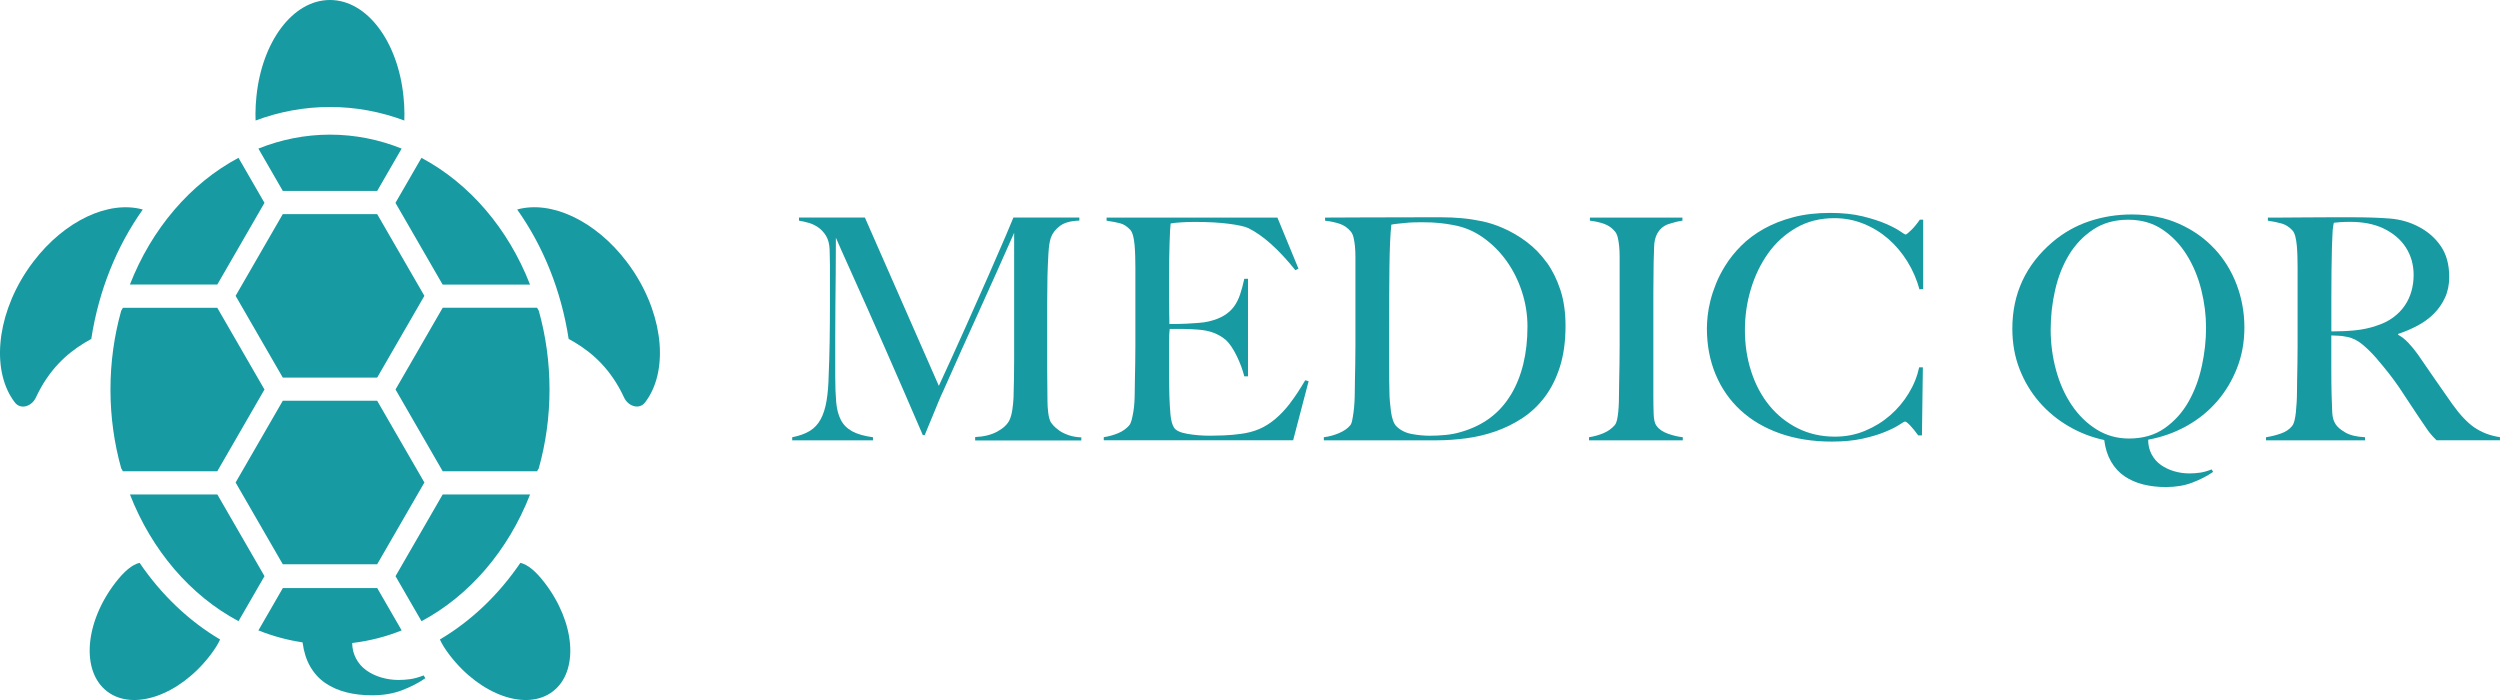 <svg xmlns="http://www.w3.org/2000/svg" id="_&#xB808;&#xC774;&#xC5B4;_1" data-name="&#xB808;&#xC774;&#xC5B4; 1" viewBox="0 0 896.42 251"><defs><style>      .cls-1 {        fill: #179aa1;      }    </style></defs><path class="cls-1" d="M379.7,154.29c-.89-.63-1.57-1.22-2.05-1.78-.48-.55-.76-.91-.84-1.06-.44-.81-.76-1.94-.94-3.38-.19-1.44-.28-2.86-.28-4.27-.07-4.36-.11-8.51-.11-12.43v-22.08c0-3.33.04-6.77.11-10.32.07-2.59.18-5.22.33-7.88.15-2.67.44-4.62.89-5.88.59-1.63,1.68-3.03,3.27-4.22,1.59-1.18,3.9-1.81,6.94-1.88v-1.11h-23.64c-.22.59-1.13,2.76-2.72,6.49s-3.62,8.42-6.1,14.04c-2.48,5.62-5.27,11.91-8.38,18.86-3.11,6.95-6.29,13.95-9.54,20.97l-26.52-60.36h-23.63v1.11c.89.15,1.96.39,3.22.72s2.44.87,3.55,1.61,2.07,1.76,2.89,3.05c.81,1.3,1.26,2.98,1.33,5.05.07,2.15.11,3.96.11,5.44v13.98c0,4.96-.04,9.6-.11,13.93-.07,4.33-.19,8.08-.33,11.26-.07,3.77-.33,6.97-.78,9.6-.44,2.63-1.15,4.83-2.11,6.6-.96,1.78-2.26,3.16-3.88,4.16-1.63,1-3.74,1.76-6.32,2.28v1.11h28.96v-1.11c-3.18-.44-5.68-1.16-7.49-2.16-1.81-1-3.16-2.36-4.05-4.11-.89-1.74-1.44-3.88-1.66-6.43-.22-2.55-.33-5.57-.33-9.04v-14.2c0-4.07.02-7.93.06-11.59.04-3.66.07-7.36.11-11.09s.06-8.05.06-12.93c.37.82,1.05,2.37,2.05,4.66,1,2.29,2.27,5.14,3.83,8.54,1.55,3.4,3.29,7.29,5.22,11.65,1.92,4.37,3.99,9.04,6.21,14.04,2.22,4.99,4.49,10.19,6.82,15.59,2.33,5.4,4.68,10.84,7.05,16.31h.67c.15-.44.52-1.35,1.11-2.72.59-1.37,1.22-2.89,1.89-4.55.67-1.66,1.33-3.29,2-4.88.67-1.59,1.18-2.75,1.55-3.49,2.44-5.47,4.68-10.49,6.71-15.03,2.04-4.55,4.05-9,6.05-13.37,2-4.36,4.01-8.84,6.05-13.42,2.03-4.59,4.27-9.62,6.71-15.09v45.16c0,4.44-.07,9.1-.22,13.98-.07,1.48-.22,2.94-.44,4.38-.22,1.44-.55,2.64-1,3.61-.74,1.55-2.18,2.92-4.33,4.11s-4.81,1.85-7.99,2v1.22h38.06v-1.11c-1.78-.07-3.33-.35-4.66-.83-1.33-.48-2.44-1.03-3.33-1.66Z"></path><path class="cls-1" d="M462.64,144.53c-1.74,2.26-3.53,4.16-5.38,5.71-1.85,1.56-3.77,2.76-5.77,3.61-2,.85-4.18,1.42-6.55,1.72-2.14.3-4.2.48-6.16.55-1.96.07-3.57.11-4.83.11-2.96,0-5.7-.22-8.21-.67-2.52-.44-4.11-1.18-4.77-2.22-.66-1.03-1.09-2.61-1.28-4.71-.19-2.11-.31-4.35-.39-6.71,0-.74-.02-1.64-.05-2.72-.04-1.07-.05-2.2-.05-3.38v-13.32c0-2,.07-3.51.22-4.55h5.1c.74,0,1.48.02,2.22.06s1.66.09,2.77.17c2.22.15,4.16.55,5.83,1.22,1.66.67,3.08,1.52,4.27,2.55,1.33,1.26,2.6,3.15,3.83,5.66,1.22,2.52,2.13,4.96,2.72,7.32h1.33v-34.95h-1.33c-.44,2.07-.94,3.94-1.5,5.6s-1.3,3.13-2.22,4.38c-.93,1.26-2.13,2.33-3.61,3.22-1.48.89-3.33,1.59-5.55,2.11-.96.22-2.16.39-3.61.5-1.44.11-2.89.2-4.33.28-1.44.07-2.72.11-3.83.11h-2.22v-1.22c0-.67-.02-1.61-.05-2.83s-.05-2.79-.05-4.71v-7.1c0-4.88.05-9.17.17-12.87.11-3.7.24-6.14.39-7.32.74-.15,1.94-.28,3.61-.39s3.27-.17,4.83-.17c4.88,0,9.02.22,12.43.67,3.4.44,5.73.96,6.99,1.55,5.25,2.59,10.87,7.62,16.87,15.09l1.11-.55-7.55-18.31h-61.25v1.11c2,.29,3.62.61,4.88.94,1.26.33,2.44,1.09,3.55,2.27.44.44.79,1.17,1.06,2.16.26,1,.44,2.13.55,3.38.11,1.26.18,2.59.22,3.99.04,1.41.06,2.77.06,4.11v28.07c0,2.22-.02,4.38-.06,6.49-.04,2.11-.07,4.05-.11,5.82-.04,1.78-.06,3.18-.06,4.21,0,1.19-.04,2.39-.11,3.61-.07,1.22-.2,2.38-.39,3.49-.19,1.11-.39,2.09-.61,2.94-.22.85-.52,1.5-.89,1.94-1.04,1.18-2.35,2.11-3.94,2.77-1.59.67-3.31,1.15-5.16,1.44v1.11h67.9l5.55-21.19-1.22-.33c-1.85,3.18-3.65,5.9-5.38,8.15Z"></path><path class="cls-1" d="M554.62,94.16c-2.03-2.85-4.42-5.31-7.15-7.38-2.74-2.07-5.66-3.77-8.77-5.1-2.37-1.03-4.77-1.81-7.21-2.33-2.44-.51-4.88-.89-7.32-1.11-2.44-.22-4.88-.33-7.33-.33h-7.1c-8.29,0-15.35.02-21.19.05-5.84.04-10.32.06-13.42.06v1.11c1.92.22,3.66.59,5.22,1.11s2.89,1.44,3.99,2.77c.44.52.77,1.24,1,2.16.22.92.39,1.96.5,3.1.11,1.15.17,2.38.17,3.72v32.07c0,2.22-.02,4.38-.06,6.49-.04,2.11-.07,4.05-.11,5.82-.04,1.78-.06,3.18-.06,4.21,0,1.19-.04,2.4-.11,3.66s-.18,2.44-.33,3.55-.31,2.11-.5,3c-.18.89-.46,1.52-.83,1.88-.89,1.04-2.2,1.92-3.94,2.66-1.74.74-3.53,1.22-5.38,1.44v1.11h40.5c3.4,0,6.92-.24,10.54-.72,3.62-.48,7.14-1.31,10.54-2.5s6.62-2.77,9.65-4.77c3.03-2,5.7-4.51,7.99-7.55,2.29-3.03,4.11-6.66,5.44-10.87,1.33-4.22,2-9.1,2-14.65,0-4.81-.61-9.08-1.83-12.82-1.22-3.73-2.85-7.03-4.88-9.87ZM541.75,141.53c-3.96,6.62-9.93,11.08-17.92,13.37-1.7.52-3.53.87-5.49,1.06-1.96.19-3.87.28-5.71.28-2,0-4.13-.2-6.38-.61-2.26-.41-4.13-1.35-5.6-2.83-.44-.44-.83-1.13-1.16-2.05-.33-.92-.57-1.96-.72-3.1s-.28-2.33-.39-3.55c-.11-1.22-.17-2.35-.17-3.39-.07-2.44-.11-5.58-.11-9.43v-12.98c0-8.8.03-16.38.11-22.75s.29-11.35.67-14.98c.52-.15,1.2-.26,2.05-.33.85-.07,1.78-.17,2.77-.28s2.02-.19,3.05-.22,2-.05,2.89-.05c2.59,0,4.77.09,6.55.28s3.4.43,4.88.72c3.85.67,7.4,2.15,10.65,4.44,3.25,2.29,6.06,5.09,8.43,8.38,2.37,3.29,4.22,6.97,5.55,11.04,1.33,4.07,2,8.25,2,12.54,0,9.69-1.98,17.85-5.94,24.46Z"></path><path class="cls-1" d="M593.95,152.68c-.6-.81-.93-2.22-1-4.21-.07-2-.11-4.07-.11-6.21v-37.17c0-1.85.02-3.68.05-5.49.04-1.81.05-3.64.05-5.49.07-1.7.13-3.51.17-5.44.03-1.92.39-3.51,1.05-4.77.96-1.78,2.33-2.96,4.11-3.55s3.44-1,4.99-1.22v-1.11h-33.17v1.11c1.92.22,3.64.61,5.16,1.16s2.79,1.46,3.83,2.72c.44.52.77,1.24,1,2.16.22.92.39,1.96.5,3.1s.17,2.38.17,3.72v32.07c0,2.22-.02,4.38-.05,6.49-.04,2.11-.08,4.05-.11,5.82-.04,1.78-.06,3.18-.06,4.21,0,1.19-.02,2.39-.05,3.61-.04,1.22-.11,2.38-.22,3.49s-.26,2.07-.44,2.89c-.19.82-.46,1.44-.83,1.89-1.11,1.26-2.46,2.22-4.05,2.88-1.59.67-3.31,1.15-5.16,1.44v1.11h33.62v-1.11c-1.55-.15-3.29-.55-5.22-1.22s-3.33-1.63-4.21-2.89Z"></path><path class="cls-1" d="M686.93,80.73c-.52.63-1.02,1.19-1.5,1.66-.48.48-.92.89-1.33,1.22-.41.33-.69.5-.83.5s-.82-.41-2-1.22c-1.18-.81-2.89-1.7-5.1-2.66s-4.99-1.85-8.32-2.67c-3.33-.81-7.21-1.22-11.65-1.22-4.88,0-9.28.52-13.2,1.55-3.92,1.03-7.43,2.42-10.54,4.16-3.1,1.74-5.81,3.75-8.1,6.05-2.3,2.29-4.22,4.7-5.77,7.21-1.33,2.15-2.43,4.27-3.27,6.38-.85,2.11-1.52,4.13-2,6.05-.48,1.92-.82,3.74-1,5.44s-.28,3.22-.28,4.55c0,5.99,1.03,11.48,3.11,16.48,2.07,4.99,5.05,9.28,8.93,12.87,3.88,3.59,8.6,6.36,14.14,8.32,5.55,1.96,11.76,2.94,18.64,2.94,4.14,0,7.8-.35,10.99-1.05,3.18-.7,5.88-1.52,8.1-2.44,2.22-.92,3.92-1.78,5.1-2.55,1.18-.77,1.85-1.16,2-1.16.37,0,1.03.52,2,1.55.96,1.04,1.88,2.18,2.77,3.44h1.33l.33-24.41h-1.33c-.67,3.18-1.9,6.27-3.72,9.26-1.81,3-4.03,5.64-6.66,7.93-2.63,2.29-5.62,4.14-8.99,5.55-3.37,1.41-6.97,2.11-10.82,2.11-4.88,0-9.32-1-13.31-2.99-3.99-2-7.4-4.72-10.21-8.16-2.81-3.44-4.98-7.49-6.49-12.15-1.52-4.66-2.28-9.65-2.28-14.98,0-5.03.72-9.93,2.16-14.7,1.44-4.77,3.51-9.04,6.21-12.82,2.7-3.77,6.05-6.81,10.04-9.1,3.99-2.29,8.54-3.44,13.65-3.44,3.7,0,7.19.67,10.49,2,3.29,1.33,6.25,3.15,8.88,5.44,2.62,2.29,4.9,4.99,6.83,8.1,1.92,3.1,3.37,6.44,4.33,9.98l1.33-.11v-24.86h-1.22c-.44.67-.93,1.32-1.44,1.94Z"></path><path class="cls-1" d="M794,89.16c-3.48-3.74-7.71-6.71-12.7-8.93s-10.63-3.33-16.92-3.33c-5.32,0-10.41.82-15.25,2.44-4.85,1.63-9.23,4.11-13.15,7.43-9.62,8.21-14.42,18.57-14.42,31.07,0,5.25.87,10.1,2.6,14.53,1.74,4.44,4.11,8.38,7.1,11.82s6.49,6.32,10.49,8.65,8.25,3.98,12.76,4.94c.37,2.96,1.18,5.53,2.44,7.71s2.87,3.94,4.83,5.27c1.96,1.33,4.2,2.31,6.71,2.94,2.51.63,5.22.94,8.1.94,3.55,0,6.73-.53,9.54-1.61,2.81-1.07,5.29-2.35,7.43-3.83l-.55-.89c-1.48.59-2.85.98-4.11,1.16-1.26.18-2.55.28-3.88.28-1.85,0-3.66-.26-5.44-.78s-3.37-1.28-4.77-2.27c-1.41-1-2.52-2.28-3.33-3.83-.82-1.55-1.22-3.29-1.22-5.22,4.88-.89,9.43-2.5,13.65-4.83,4.21-2.33,7.86-5.25,10.93-8.76,3.07-3.51,5.49-7.53,7.27-12.04s2.66-9.4,2.66-14.65-.93-10.43-2.77-15.31c-1.85-4.88-4.51-9.19-7.99-12.92ZM789.51,131.22c-1,4.7-2.59,8.97-4.77,12.81-2.18,3.85-5.03,7.01-8.54,9.49-3.51,2.48-7.79,3.72-12.82,3.72-4.29,0-8.18-1.09-11.65-3.27-3.48-2.18-6.43-5.08-8.88-8.71-2.44-3.62-4.31-7.78-5.6-12.48-1.29-4.7-1.94-9.56-1.94-14.59s.54-9.56,1.61-14.26,2.74-8.9,4.99-12.6c2.26-3.7,5.14-6.71,8.66-9.04,3.51-2.33,7.67-3.5,12.48-3.5s8.84,1.17,12.32,3.5,6.38,5.36,8.71,9.1c2.33,3.73,4.07,7.89,5.22,12.48,1.15,4.59,1.72,9.14,1.72,13.65s-.5,9.01-1.5,13.71Z"></path><path class="cls-1" d="M887.32,153.35c-2.59-1.78-5.26-4.59-7.99-8.43-1.78-2.51-3.79-5.4-6.05-8.66-2.26-3.25-4.35-6.28-6.27-9.1-1.11-1.55-2.25-2.96-3.44-4.21-1.18-1.26-2.41-2.22-3.66-2.89v-.33c2.44-.81,4.77-1.81,6.99-2.99s4.16-2.61,5.82-4.27c1.66-1.67,3-3.59,3.99-5.77,1-2.18,1.5-4.64,1.5-7.38,0-4.44-1-8.12-3-11.04-2-2.92-4.62-5.23-7.88-6.93-3.18-1.7-6.69-2.7-10.54-3-3.84-.29-8.25-.44-13.2-.44h-7.77c-3.18,0-6.36.02-9.54.05-3.19.04-6.03.06-8.55.06h-4.55v1.11c2,.29,3.68.65,5.05,1.05,1.37.41,2.61,1.2,3.72,2.39.44.44.79,1.16,1.06,2.16.26,1,.44,2.11.55,3.33.11,1.22.18,2.51.22,3.88s.06,2.72.06,4.05v28.07c0,2.22-.02,4.38-.06,6.49-.04,2.11-.07,4.05-.11,5.82s-.05,3.18-.05,4.21c0,1.19-.04,2.4-.11,3.66-.07,1.26-.17,2.44-.28,3.55s-.28,2.11-.5,3c-.22.89-.52,1.55-.89,2-.96,1.18-2.29,2.07-3.99,2.66-1.7.6-3.48,1.04-5.33,1.33v1.11h35.5v-1.11c-3.03-.15-5.4-.72-7.1-1.72-1.7-1-2.85-1.98-3.44-2.94-.74-1.11-1.14-2.51-1.22-4.21s-.15-3.73-.22-6.11c-.07-2.44-.11-5.44-.11-8.99v-12.54c1.03.07,1.88.11,2.55.11.74,0,1.81.15,3.22.44,1.92.37,3.75,1.3,5.49,2.77,1.74,1.48,3.35,3.07,4.83,4.77,1.77,2.07,3.31,3.94,4.61,5.6,1.29,1.66,2.5,3.31,3.61,4.93,1.11,1.63,2.2,3.27,3.27,4.94,1.07,1.66,2.31,3.53,3.71,5.6,1.18,1.7,2.06,2.98,2.61,3.83.55.85,1.01,1.49,1.39,1.94.37.44.7.83.99,1.16.3.33.78.83,1.44,1.5h22.75v-1.11c-3.48-.52-6.51-1.66-9.1-3.44ZM852.03,116.84c-2.44.82-4.98,1.35-7.6,1.61-2.62.26-5.45.39-8.48.39v-12.21c0-3.03.01-6.17.05-9.43.03-3.25.09-6.18.16-8.77.07-1.7.13-3.01.17-3.94.03-.92.07-1.65.11-2.16.04-.52.09-.94.17-1.28.07-.33.15-.72.22-1.17.51-.07,1.26-.15,2.22-.22s2.22-.11,3.77-.11c2.14,0,4.19.19,6.16.55,1.95.37,3.83.96,5.6,1.78,3.55,1.7,6.25,3.99,8.1,6.88,1.85,2.89,2.77,6.18,2.77,9.87,0,2-.26,3.92-.78,5.77-.52,1.85-1.31,3.57-2.39,5.16-1.07,1.59-2.46,3.01-4.16,4.27-1.7,1.26-3.73,2.26-6.1,2.99Z"></path><path class="cls-1" d="M144.01,53.28c-8.05-3.23-16.69-5-25.68-5s-17.63,1.78-25.68,5l8.76,15.18h33.84l8.76-15.18Z"></path><polygon class="cls-1" points="135.24 202.32 152.17 173.01 135.24 143.7 101.4 143.7 84.48 173.01 101.4 202.32 135.24 202.32"></polygon><polygon class="cls-1" points="101.4 135.39 135.24 135.39 152.17 106.08 135.24 76.77 101.4 76.77 84.48 106.08 101.4 135.39"></polygon><path class="cls-1" d="M158.73,102.04h31.32c-7.82-20.06-21.69-36.26-38.93-45.44l-9.32,16.14,16.92,29.31Z"></path><path class="cls-1" d="M190.06,177.29h-31.32l-16.92,29.31,9.32,16.14c17.23-9.19,31.1-25.38,38.93-45.44Z"></path><path class="cls-1" d="M193.19,167.91c2.49-8.9,3.85-18.39,3.85-28.25s-1.36-19.35-3.85-28.25l-.61-1.06h-33.84l-16.92,29.31,16.92,29.31h33.84l.61-1.06Z"></path><path class="cls-1" d="M77.91,102.04l16.92-29.31-9.32-16.14c-17.23,9.19-31.1,25.38-38.93,45.44h31.32Z"></path><path class="cls-1" d="M77.91,177.29h-31.32c7.82,20.06,21.69,36.26,38.93,45.44l9.32-16.14-16.92-29.31Z"></path><path class="cls-1" d="M44.07,110.36l-.61,1.06c-2.49,8.9-3.85,18.39-3.85,28.25s1.36,19.35,3.85,28.25l.61,1.06h33.84l16.92-29.31-16.92-29.31h-33.84Z"></path><path class="cls-1" d="M51.2,75.13c-12.19-3.39-28.08,4.01-39.23,18.68-.9,1.18-1.78,2.4-2.61,3.68-10.99,16.83-12.26,36.11-4.04,46.81,2.11,2.75,6.07,1.41,7.53-1.74,4.6-9.88,10.93-15.7,17.56-19.7.77-.47,1.55-.91,2.32-1.33,2.67-17.41,9.16-33.29,18.46-46.39Z"></path><path class="cls-1" d="M118.32,38.36c9.3,0,18.25,1.71,26.65,4.85.03-.76.05-1.54.05-2.38,0-2.1-.14-4.15-.34-6.16-1.95-19.62-12.99-34.67-26.37-34.67s-24.42,15.05-26.37,34.67c-.2,2.02-.34,4.06-.34,6.16,0,.84.02,1.62.05,2.38,8.4-3.14,17.35-4.85,26.65-4.85Z"></path><path class="cls-1" d="M50.06,201.82c-1.3.29-2.69,1.02-4.21,2.29-1.36,1.13-2.83,2.69-4.44,4.78-11.04,14.32-12.39,31.78-3.03,39,9.36,7.22,25.9,1.46,36.94-12.86,1.68-2.19,2.85-4.07,3.6-5.73-11.26-6.66-21.09-16.07-28.86-27.48Z"></path><path class="cls-1" d="M190.8,204.11c-1.52-1.26-2.91-1.99-4.21-2.29-7.76,11.41-17.6,20.82-28.86,27.48.75,1.66,1.91,3.54,3.6,5.73,11.04,14.32,27.58,20.08,36.94,12.86,9.36-7.22,8.01-24.68-3.03-39-1.62-2.1-3.08-3.65-4.44-4.78Z"></path><path class="cls-1" d="M224.67,93.8c-11.15-14.67-27.03-22.07-39.23-18.68,9.3,13.1,15.79,28.98,18.46,46.39.78.42,1.55.87,2.32,1.33,6.63,4,12.96,9.82,17.56,19.7,1.47,3.15,5.42,4.49,7.53,1.74,8.22-10.7,6.95-29.98-4.04-46.81-.83-1.28-1.71-2.49-2.61-3.68Z"></path><path class="cls-1" d="M147.26,243.5c-1.42.21-2.88.31-4.38.31-2.09,0-4.13-.29-6.13-.88-2-.58-3.8-1.44-5.38-2.56-1.59-1.13-2.84-2.57-3.75-4.32-.86-1.64-1.3-3.46-1.35-5.47l.49-.08c5.98-.75,11.76-2.25,17.26-4.46l-8.76-15.18h-33.84l-8.76,15.18c5.05,2.02,10.33,3.47,15.78,4.28.02.07.05.13.08.19.43,3.24,1.33,6.07,2.71,8.48,1.42,2.46,3.24,4.44,5.44,5.94,2.21,1.5,4.73,2.61,7.57,3.32,2.83.71,5.88,1.06,9.14,1.06,4,0,7.59-.6,10.76-1.81,3.17-1.21,5.96-2.65,8.38-4.32l-.63-1c-1.67.66-3.21,1.1-4.63,1.31Z"></path></svg>